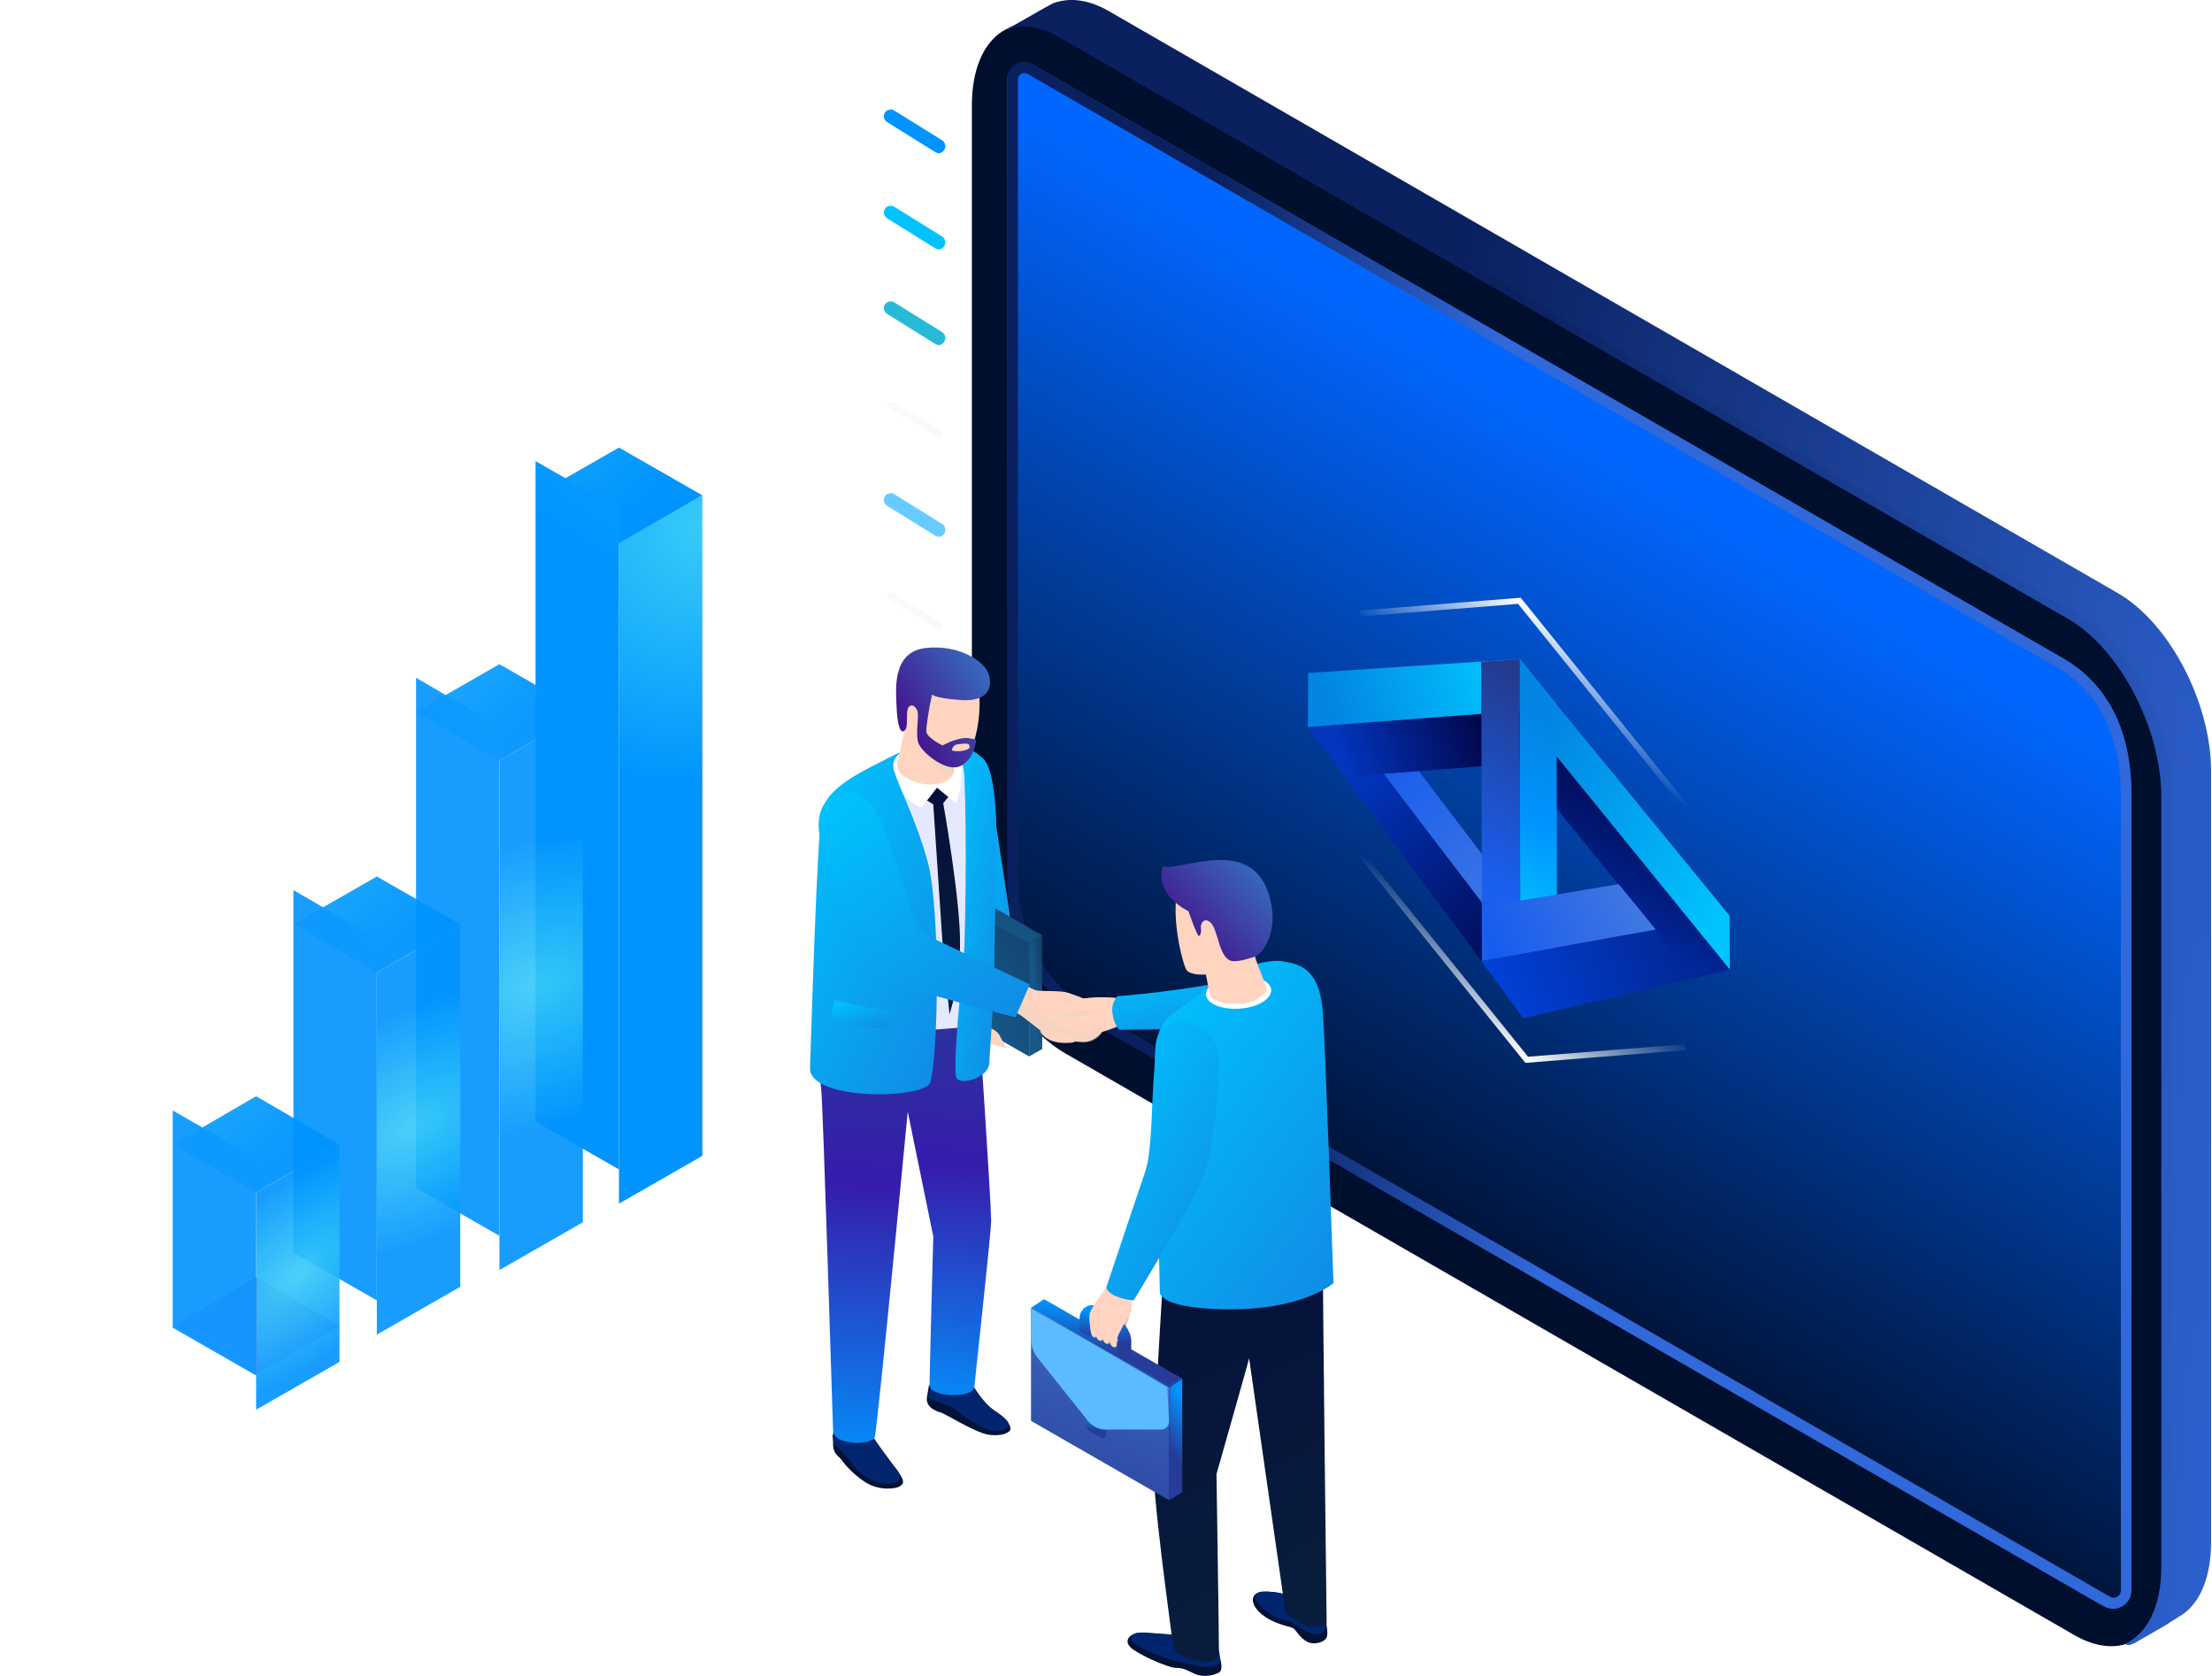 <svg width="388" height="294" viewBox="0 0 388 294" fill="none" xmlns="http://www.w3.org/2000/svg">
<path d="M363.824 286.757L186.849 184.743C177.787 179.517 170.472 165.581 170.472 153.497V18.494C170.472 6.518 177.787 0.966 186.849 6.192L363.824 108.205C372.886 113.431 380.201 127.367 380.201 139.452V274.454C380.201 286.43 372.886 291.983 363.824 286.757Z" fill="#000F2D"/>
<path d="M368.628 281.531L188.814 177.884C181.281 173.094 176.696 163.622 176.696 153.932V13.921C176.696 11.635 179.207 10.22 181.172 11.309C181.39 11.417 181.609 11.526 181.718 11.635L361.75 115.391C370.703 120.508 373.869 129.653 373.869 139.343V278.918C373.869 281.422 371.139 282.946 369.065 281.749C368.847 281.64 368.737 281.531 368.628 281.531Z" fill="url(#paint0_linear_729_1218)"/>
<path fill-rule="evenodd" clip-rule="evenodd" d="M229.368 127.475L265.969 176.803L271.769 176.285L273.103 175.556L236.151 126.869L229.368 127.475Z" fill="url(#paint1_linear_729_1218)"/>
<path fill-rule="evenodd" clip-rule="evenodd" d="M246.348 116.908L229.471 118.038L229.416 127.67L273.427 124.623L273.426 124.221L266.593 115.597L246.348 116.908Z" fill="url(#paint2_linear_729_1218)"/>
<path fill-rule="evenodd" clip-rule="evenodd" d="M273.102 175.554L276.287 171.295L242.252 126.534L236.14 127.1L273.102 175.554Z" fill="url(#paint3_linear_729_1218)"/>
<path fill-rule="evenodd" clip-rule="evenodd" d="M273.419 124.175L229.368 127.498L236.003 136.239L273.419 133.346L273.419 124.175Z" fill="url(#paint4_linear_729_1218)"/>
<path fill-rule="evenodd" clip-rule="evenodd" d="M259.809 168.551L267.197 178.591L303.485 170.096L296.786 161.762L259.809 168.551Z" fill="url(#paint5_linear_729_1218)"/>
<path fill-rule="evenodd" clip-rule="evenodd" d="M286.609 140.117L303.366 160.588L303.42 170.214L259.724 116.733L259.725 116.334L266.509 115.606L286.609 140.117Z" fill="url(#paint6_linear_729_1218)"/>
<path fill-rule="evenodd" clip-rule="evenodd" d="M259.881 116.479L303.469 170.098L296.882 171.17L259.881 125.585L259.881 116.479Z" fill="url(#paint7_linear_729_1218)"/>
<path fill-rule="evenodd" clip-rule="evenodd" d="M273.047 123.54L273.132 165.962L266.666 167.095L266.562 115.477L266.563 115.477L273.047 123.54Z" fill="url(#paint8_linear_729_1218)"/>
<path fill-rule="evenodd" clip-rule="evenodd" d="M259.944 168.518L266.684 167.337L266.58 115.592L259.838 116.081L259.944 168.518Z" fill="url(#paint9_linear_729_1218)"/>
<path d="M261.046 168.313L259.992 159.11L283.919 155.053L290.434 163.024L261.046 168.313Z" fill="url(#paint10_linear_729_1218)"/>
<path d="M238.624 107.6L266.512 105.371L295.686 141.535" stroke="url(#paint11_linear_729_1218)" stroke-width="1.041"/>
<path d="M295.686 183.645L267.798 185.874L238.624 149.709" stroke="url(#paint12_linear_729_1218)" stroke-width="1.041"/>
<path d="M361.75 115.391L181.718 11.635C181.609 11.526 181.39 11.417 181.172 11.308C179.207 10.111 176.696 11.526 176.696 13.921V153.932C176.696 163.621 181.39 173.202 188.814 177.884L368.628 281.531C368.737 281.531 368.847 281.64 369.065 281.749C371.248 282.946 373.869 281.422 373.869 278.918V139.343C373.869 129.653 370.703 120.508 361.75 115.391ZM372.013 278.918C372.013 279.789 371.358 280.224 370.703 280.224C370.484 280.224 370.266 280.115 370.048 280.007L189.797 176.142C183.028 171.896 178.552 163.077 178.552 153.823V13.921C178.552 13.268 179.097 12.832 179.643 12.832C179.862 12.832 179.971 12.832 180.189 12.941L360.767 117.024C370.048 122.359 372.013 132.157 372.013 139.343V278.918Z" fill="url(#paint13_linear_729_1218)"/>
<path d="M371.358 103.959L194.491 1.945C190.888 -0.123 187.613 -0.45 184.884 0.53C184.556 0.639 177.023 4.994 176.805 5.212C179.643 3.905 183.137 4.123 186.958 6.3L363.934 108.314C372.995 113.54 380.31 127.476 380.31 139.561V274.563C380.31 282.075 377.471 287.083 373.104 288.499C373.432 288.499 373.869 288.39 374.524 288.063C374.742 287.954 382.603 283.273 382.821 283.164C385.987 280.987 387.843 276.523 387.843 270.317V135.315C387.843 123.121 380.419 109.076 371.358 103.959Z" fill="url(#paint14_linear_729_1218)"/>
<path d="M371.248 103.959L194.273 2.054C190.67 -0.014 187.395 -0.341 184.665 0.639C184.338 0.748 177.023 4.994 176.696 5.212C179.534 3.905 183.028 4.123 186.849 6.3L363.824 108.314C372.886 113.54 380.201 127.476 380.201 139.561V274.563C380.201 282.075 377.362 287.084 372.995 288.499C373.323 288.499 373.759 288.39 374.415 288.063C374.633 287.955 382.384 283.382 382.494 283.164C385.66 280.987 387.516 276.523 387.516 270.317V135.315C387.625 123.23 380.31 109.185 371.248 103.959Z" fill="url(#paint15_linear_729_1218)"/>
<path d="M371.139 104.068L194.164 2.163C190.561 0.095 187.286 -0.232 184.556 0.748C184.229 0.857 177.023 4.994 176.696 5.212C179.534 3.905 183.028 4.123 186.849 6.3L363.824 108.314C372.886 113.54 380.201 127.476 380.201 139.561V274.563C380.201 282.075 377.362 287.084 372.995 288.499C373.323 288.499 373.759 288.39 374.415 288.063C374.633 287.955 382.166 283.382 382.384 283.273C385.551 281.096 387.407 276.632 387.407 270.426V135.424C387.516 123.23 380.201 109.294 371.139 104.068Z" fill="url(#paint16_linear_729_1218)"/>
<path d="M371.03 104.177L194.055 2.272C190.452 0.203 187.177 -0.123 184.447 0.857C184.12 0.965 177.023 4.994 176.696 5.211C179.534 3.905 183.028 4.123 186.849 6.3L363.824 108.314C372.886 113.54 380.201 127.476 380.201 139.561V274.563C380.201 282.075 377.362 287.083 372.995 288.499C373.323 288.499 373.76 288.39 374.415 288.063C374.633 287.954 382.057 283.49 382.275 283.382C385.441 281.204 387.297 276.74 387.297 270.535V135.532C387.407 123.339 380.092 109.403 371.03 104.177Z" fill="url(#paint17_linear_729_1218)"/>
<path d="M370.812 104.286L193.945 2.272C190.343 0.203 187.067 -0.123 184.338 0.857C184.01 0.965 177.132 4.994 176.805 5.103C179.643 3.796 183.137 4.014 186.958 6.191L363.934 108.205C372.995 113.431 380.31 127.367 380.31 139.452V274.454C380.31 281.966 377.471 286.974 373.104 288.39C373.432 288.39 373.869 288.281 374.524 287.954C374.742 287.845 382.057 283.49 382.275 283.382C385.441 281.204 387.297 276.74 387.297 270.535V135.532C387.188 123.447 379.873 109.512 370.812 104.286Z" fill="url(#paint18_linear_729_1218)"/>
<path d="M370.703 104.395L193.727 2.381C190.124 0.312 186.849 -0.014 184.12 0.966C183.792 1.075 177.023 4.994 176.696 5.103C179.534 3.796 183.028 4.014 186.849 6.192L363.824 108.205C372.886 113.431 380.201 127.367 380.201 139.452V274.454C380.201 281.967 377.362 286.975 372.995 288.39C373.323 288.39 373.76 288.281 374.415 287.955C374.633 287.846 381.839 283.6 381.948 283.491C385.114 281.313 386.97 276.85 386.97 270.644V135.641C387.079 123.557 379.764 109.621 370.703 104.395Z" fill="url(#paint19_linear_729_1218)"/>
<path d="M370.593 104.504L193.618 2.49C190.015 0.421 186.74 0.095 184.01 1.075C183.683 1.183 177.023 4.994 176.696 5.212C179.534 3.905 183.028 4.123 186.849 6.3L363.824 108.314C372.886 113.54 380.201 127.476 380.201 139.561V274.563C380.201 282.075 377.362 287.084 372.995 288.499C373.323 288.499 373.76 288.39 374.415 288.063C374.633 287.955 381.62 283.817 381.839 283.709C385.005 281.531 386.861 277.067 386.861 270.862V135.859C386.97 123.665 379.655 109.621 370.593 104.504Z" fill="url(#paint20_linear_729_1218)"/>
<path d="M370.484 104.504L193.509 2.599C189.906 0.53 186.631 0.204 183.901 1.183C183.574 1.292 177.023 4.994 176.696 5.212C179.534 3.905 183.028 4.123 186.849 6.3L363.824 108.314C372.886 113.54 380.201 127.476 380.201 139.561V274.563C380.201 282.075 377.362 287.084 372.995 288.499C373.323 288.499 373.76 288.39 374.415 288.063C374.633 287.955 381.511 283.926 381.729 283.709C384.896 281.531 386.752 277.067 386.752 270.862V135.859C386.861 123.774 379.546 109.73 370.484 104.504Z" fill="url(#paint21_linear_729_1218)"/>
<path d="M370.266 104.612L193.4 2.707C189.797 0.639 186.521 0.312 183.792 1.292C183.464 1.401 177.132 4.994 176.805 5.212C179.643 3.905 183.137 4.123 186.958 6.3L363.934 108.314C372.995 113.54 380.31 127.476 380.31 139.561V274.563C380.31 282.075 377.471 287.083 373.104 288.499C373.432 288.499 373.869 288.39 374.524 288.063C374.742 287.954 381.511 283.926 381.729 283.817C384.895 281.64 386.751 277.176 386.751 270.97V135.968C386.642 123.774 379.327 109.838 370.266 104.612Z" fill="url(#paint22_linear_729_1218)"/>
<path d="M370.157 104.721L193.181 2.816C189.578 0.748 186.303 0.421 183.574 1.401C183.246 1.51 177.023 4.994 176.696 5.212C179.534 3.905 183.028 4.123 186.849 6.3L363.824 108.314C372.886 113.54 380.201 127.476 380.201 139.561V274.563C380.201 282.075 377.362 287.083 372.995 288.499C373.323 288.499 373.759 288.39 374.415 288.063C374.633 287.954 381.184 284.035 381.402 283.926C384.568 281.749 386.424 277.285 386.424 271.079V136.077C386.533 123.883 379.218 109.947 370.157 104.721Z" fill="url(#paint23_linear_729_1218)"/>
<path d="M370.047 104.83L193.072 2.816C189.469 0.748 186.194 0.421 183.465 1.401C183.137 1.51 177.023 4.994 176.696 5.103C179.534 3.796 183.028 4.014 186.849 6.191L363.824 108.205C372.886 113.431 380.201 127.367 380.201 139.452V274.454C380.201 281.966 377.362 286.974 372.995 288.39C373.323 288.39 373.759 288.281 374.415 287.954C374.633 287.845 381.074 284.035 381.293 283.926C384.459 281.749 386.315 277.285 386.315 271.079V136.077C386.424 123.992 379.109 110.056 370.047 104.83Z" fill="url(#paint24_linear_729_1218)"/>
<path d="M369.938 104.939L192.963 2.925C189.36 0.857 186.085 0.53 183.355 1.51C183.028 1.619 177.023 4.994 176.696 5.103C179.534 3.796 183.028 4.014 186.849 6.192L363.824 108.206C372.886 113.431 380.201 127.367 380.201 139.452V274.454C380.201 281.967 377.362 286.975 372.995 288.39C373.323 288.39 373.76 288.281 374.415 287.955C374.633 287.846 380.965 284.144 381.184 284.035C384.35 281.858 386.206 277.394 386.206 271.188V136.077C386.315 124.101 378.891 110.165 369.938 104.939Z" fill="url(#paint25_linear_729_1218)"/>
<path d="M369.72 105.048L192.745 3.034C189.142 0.966 185.866 0.639 183.137 1.619C182.809 1.728 177.023 4.994 176.696 5.212C179.534 3.905 183.028 4.123 186.849 6.301L363.824 108.314C372.886 113.54 380.201 127.476 380.201 139.561V274.563C380.201 282.075 377.362 287.084 372.995 288.499C373.323 288.499 373.76 288.39 374.415 288.063C374.633 287.955 380.856 284.362 380.965 284.253C384.131 282.075 385.987 277.612 385.987 271.406V136.404C386.096 124.21 378.782 110.165 369.72 105.048Z" fill="url(#paint26_linear_729_1218)"/>
<path d="M369.611 105.048L192.635 3.143C189.033 1.074 185.757 0.639 183.028 1.728C182.7 1.836 177.023 4.994 176.696 5.211C179.534 3.905 183.028 4.123 186.849 6.3L363.824 108.314C372.886 113.54 380.201 127.476 380.201 139.561V274.563C380.201 282.075 377.362 287.083 372.995 288.499C373.323 288.499 373.759 288.39 374.415 288.063C374.633 287.954 380.638 284.47 380.856 284.253C384.022 282.075 385.878 277.611 385.878 271.406V136.403C385.987 124.318 378.672 110.274 369.611 105.048Z" fill="url(#paint27_linear_729_1218)"/>
<path d="M369.502 105.157L192.526 3.252C188.923 1.183 185.648 0.857 182.919 1.837C182.591 1.945 177.023 4.994 176.696 5.212C179.534 3.905 183.028 4.123 186.849 6.3L363.824 108.314C372.886 113.54 380.201 127.476 380.201 139.561V274.563C380.201 282.075 377.362 287.083 372.995 288.499C373.323 288.499 373.759 288.39 374.415 288.063C374.633 287.954 380.528 284.471 380.747 284.362C383.913 282.184 385.769 277.72 385.769 271.515V136.512C385.878 124.319 378.563 110.383 369.502 105.157Z" fill="url(#paint28_linear_729_1218)"/>
<path d="M369.392 105.266L192.417 3.361C188.814 1.292 185.539 0.966 182.809 1.945C182.482 2.054 177.023 4.994 176.696 5.212C179.534 3.905 183.028 4.123 186.849 6.3L363.824 108.314C372.886 113.54 380.201 127.476 380.201 139.561V274.563C380.201 282.075 377.362 287.083 372.995 288.499C373.323 288.499 373.759 288.39 374.415 288.063C374.633 287.954 380.419 284.579 380.638 284.47C383.804 282.293 385.66 277.829 385.66 271.623V136.621C385.769 124.427 378.345 110.492 369.392 105.266Z" fill="url(#paint29_linear_729_1218)"/>
<path d="M369.174 105.375L192.199 3.361C188.596 1.292 185.321 0.966 182.591 1.945C182.264 2.054 177.023 4.994 176.696 5.103C179.534 3.796 183.028 4.014 186.849 6.191L363.824 108.205C372.886 113.431 380.201 127.367 380.201 139.452V274.454C380.201 281.966 377.362 286.975 372.995 288.39C373.323 288.39 373.76 288.281 374.415 287.954C374.633 287.846 380.31 284.579 380.419 284.47C383.585 282.293 385.441 277.829 385.441 271.623V136.621C385.551 124.536 378.236 110.601 369.174 105.375Z" fill="url(#paint30_linear_729_1218)"/>
<path d="M369.065 105.484L192.089 3.47C188.487 1.401 185.211 1.075 182.482 2.055C182.154 2.163 177.023 4.994 176.696 5.103C179.534 3.796 183.028 4.014 186.849 6.192L363.824 108.206C372.886 113.431 380.201 127.367 380.201 139.452V274.454C380.201 281.967 377.362 286.975 372.995 288.39C373.323 288.39 373.759 288.281 374.415 287.955C374.633 287.846 380.092 284.688 380.31 284.58C383.476 282.402 385.332 277.938 385.332 271.733V136.73C385.441 124.645 378.127 110.71 369.065 105.484Z" fill="url(#paint31_linear_729_1218)"/>
<path d="M368.956 105.592L191.98 3.579C188.377 1.51 185.102 1.183 182.373 2.163C182.045 2.272 177.023 4.994 176.696 5.212C179.534 3.905 183.028 4.123 186.849 6.3L363.824 108.314C372.886 113.54 380.201 127.476 380.201 139.561V274.563C380.201 282.075 377.362 287.083 372.995 288.499C373.323 288.499 373.76 288.39 374.415 288.063C374.633 287.954 379.983 284.906 380.201 284.797C383.367 282.62 385.223 278.156 385.223 271.95V136.948C385.332 124.754 378.017 110.709 368.956 105.592Z" fill="url(#paint32_linear_729_1218)"/>
<path d="M368.737 105.592L191.871 3.687C188.268 1.619 184.993 1.292 182.264 2.272C181.936 2.381 177.023 4.994 176.805 5.212C179.643 3.905 183.137 4.123 186.958 6.3L363.934 108.314C372.995 113.54 380.31 127.476 380.31 139.561V274.563C380.31 282.075 377.471 287.084 373.104 288.499C373.432 288.499 373.869 288.39 374.524 288.063C374.742 287.955 379.983 285.015 380.201 284.797C383.367 282.62 385.223 278.156 385.223 271.95V136.948C385.223 124.863 377.799 110.818 368.737 105.592Z" fill="url(#paint33_linear_729_1218)"/>
<path d="M368.628 105.701L191.653 3.796C188.05 1.728 184.775 1.401 182.045 2.381C181.718 2.49 177.023 4.994 176.696 5.212C179.534 3.905 183.028 4.123 186.849 6.3L363.824 108.314C372.886 113.54 380.201 127.476 380.201 139.561V274.563C380.201 282.075 377.362 287.084 372.995 288.499C373.323 288.499 373.76 288.39 374.415 288.063C374.633 287.955 379.764 285.015 379.873 284.906C383.04 282.729 384.896 278.265 384.896 272.059V137.057C385.005 124.863 377.69 110.927 368.628 105.701Z" fill="url(#paint34_linear_729_1218)"/>
<path d="M368.519 105.81L191.544 3.905C187.941 1.837 184.665 1.51 181.936 2.49C181.609 2.599 177.023 4.994 176.696 5.212C179.534 3.905 183.028 4.123 186.849 6.3L363.824 108.314C372.886 113.54 380.201 127.476 380.201 139.561V274.563C380.201 282.075 377.362 287.084 372.995 288.499C373.323 288.499 373.759 288.39 374.415 288.063C374.633 287.955 379.546 285.124 379.764 285.015C382.93 282.837 384.786 278.374 384.786 272.168V137.166C384.896 124.972 377.581 111.036 368.519 105.81Z" fill="url(#paint35_linear_729_1218)"/>
<path d="M364.698 107.879L187.722 5.974C184.01 3.796 180.626 3.578 177.896 4.667C180.189 4.341 182.919 4.885 185.757 6.518L362.733 108.532C371.794 113.758 379.109 127.693 379.109 139.778V274.781C379.109 281.857 376.598 286.648 372.559 288.39C377.581 287.628 381.074 282.402 381.074 274.236V139.234C381.074 127.04 373.65 113.105 364.698 107.879Z" fill="url(#paint36_linear_729_1218)"/>
<path d="M164.686 26.877C164.468 26.877 164.25 26.768 164.031 26.659L155.625 21.433C155.079 21.107 154.86 20.345 155.188 19.8C155.515 19.256 156.28 19.038 156.825 19.365L165.232 24.591C165.778 24.917 165.996 25.68 165.669 26.224C165.45 26.659 165.014 26.877 164.686 26.877Z" fill="#0194FE"/>
<path d="M164.686 43.753C164.468 43.753 164.25 43.644 164.031 43.535L155.625 38.309C155.079 37.982 154.86 37.22 155.188 36.676C155.515 36.132 156.28 35.914 156.825 36.24L165.232 41.466C165.778 41.793 165.996 42.555 165.669 43.099C165.45 43.535 165.014 43.753 164.686 43.753Z" fill="#00C3FD"/>
<path d="M164.686 60.519C164.468 60.519 164.25 60.41 164.031 60.301L155.625 55.075C155.079 54.749 154.86 53.987 155.188 53.442C155.515 52.898 156.28 52.68 156.825 53.007L165.232 58.233C165.778 58.559 165.996 59.321 165.669 59.866C165.45 60.301 165.014 60.519 164.686 60.519Z" fill="#26BAD8"/>
<path d="M164.686 76.741C164.577 76.741 164.468 76.741 164.359 76.632L155.952 71.406C155.625 71.189 155.625 70.862 155.734 70.535C155.952 70.209 156.28 70.209 156.607 70.318L165.014 75.543C165.341 75.761 165.341 76.088 165.232 76.414C165.014 76.632 164.795 76.741 164.686 76.741Z" fill="#FAFAFA"/>
<path d="M164.686 94.161C164.468 94.161 164.25 94.052 164.031 93.943L155.625 88.717C155.079 88.39 154.86 87.628 155.188 87.084C155.515 86.54 156.28 86.322 156.825 86.648L165.232 91.874C165.778 92.201 165.996 92.963 165.669 93.507C165.45 93.943 165.014 94.161 164.686 94.161Z" fill="#66CCFF"/>
<path d="M164.686 110.383C164.577 110.383 164.468 110.383 164.359 110.274L155.952 105.048C155.625 104.83 155.625 104.504 155.734 104.177C155.952 103.851 156.28 103.851 156.607 103.959L165.014 109.185C165.341 109.403 165.341 109.73 165.232 110.056C165.014 110.274 164.795 110.383 164.686 110.383Z" fill="#FAFAFA"/>
<g filter="url(#filter0_d_729_1218)">
<path d="M108.569 72.495L123.199 80.878L108.569 89.37L93.939 80.878L108.569 72.495Z" fill="url(#paint37_radial_729_1218)"/>
</g>
<g filter="url(#filter1_d_729_1218)">
<path d="M123.199 196.719L108.569 205.102V89.262L123.199 80.878V196.719Z" fill="url(#paint38_radial_729_1218)"/>
</g>
<path d="M108.569 205.102L93.939 196.719V80.878L108.569 89.262V205.102Z" fill="url(#paint39_radial_729_1218)"/>
<g opacity="0.95">
<g filter="url(#filter2_d_729_1218)">
<path d="M87.607 110.492L102.237 118.875L87.607 127.367L72.978 118.875L87.607 110.492Z" fill="url(#paint40_radial_729_1218)"/>
</g>
<g opacity="0.95">
<g filter="url(#filter3_d_729_1218)">
<path d="M102.237 208.368L87.607 216.752V127.367L102.237 118.875V208.368Z" fill="url(#paint41_radial_729_1218)"/>
</g>
<path d="M87.607 216.752L72.978 208.368V118.875L87.607 127.367V216.752Z" fill="url(#paint42_radial_729_1218)"/>
</g>
</g>
<g opacity="0.95">
<g filter="url(#filter4_d_729_1218)">
<path d="M66.099 147.726L80.729 156.11L66.099 164.602L51.47 156.11L66.099 147.726Z" fill="url(#paint43_radial_729_1218)"/>
</g>
<g opacity="0.95">
<g filter="url(#filter5_d_729_1218)">
<path d="M80.729 219.691L66.1 228.075V164.602L80.729 156.11V219.691Z" fill="url(#paint44_radial_729_1218)"/>
</g>
<path d="M66.099 228.075L51.47 219.691V156.11L66.099 164.602V228.075Z" fill="url(#paint45_radial_729_1218)"/>
</g>
</g>
<g opacity="0.95">
<g filter="url(#filter6_d_729_1218)">
<path d="M44.919 186.267L59.549 194.759L44.919 203.142L30.29 194.759L44.919 186.267Z" fill="url(#paint46_radial_729_1218)"/>
</g>
<path opacity="0.95" d="M44.919 224.046L59.549 232.538L44.919 241.03L30.29 232.538L44.919 224.046Z" fill="url(#paint47_linear_729_1218)"/>
<g opacity="0.95">
<g filter="url(#filter7_d_729_1218)">
<path d="M59.549 232.865L44.919 241.248V203.142L59.549 194.759V232.865Z" fill="url(#paint48_radial_729_1218)"/>
</g>
<path d="M44.919 241.248L30.29 232.865V194.759L44.919 203.142V241.248Z" fill="url(#paint49_radial_729_1218)"/>
</g>
</g>
<path d="M173.639 137.71L177.241 161.118L175.822 182.021L169.708 169.61L173.639 137.71Z" fill="url(#paint50_linear_729_1218)"/>
<path d="M180.517 165.473V185.288L182.81 183.981V164.057L180.517 165.473Z" fill="url(#paint51_linear_729_1218)"/>
<path d="M180.517 165.473V185.287L156.28 171.461V151.537L180.517 165.473Z" fill="url(#paint52_linear_729_1218)"/>
<path d="M156.28 151.537L180.517 165.473L182.81 164.057L158.682 150.122L156.28 151.537Z" fill="url(#paint53_linear_729_1218)"/>
<path opacity="0.5" d="M180.517 172.223L180.735 165.581L182.81 164.057L180.408 165.146L163.813 155.892L180.19 165.472L180.517 172.223Z" fill="url(#paint54_linear_729_1218)"/>
<path d="M198.313 229.381C198.204 231.014 197.548 232.539 197.112 233.41C196.566 234.389 196.457 235.587 195.911 235.369C195.365 235.152 196.02 230.47 196.02 230.47L198.313 229.381Z" fill="#F2BBA2"/>
<path d="M173.639 180.28C174.949 180.824 175.276 181.369 175.604 182.131C176.041 182.893 176.586 183.764 176.586 183.764C176.586 183.764 175.822 183.655 174.949 183.437C174.075 183.219 171.237 181.913 171.237 181.913L173.639 180.28Z" fill="#FFD4C0"/>
<path d="M160.974 131.287C158.136 131.94 154.751 131.395 157.262 138.799C159.337 144.678 157.371 173.747 159.009 184.743C159.446 187.465 165.778 188.227 165.778 188.227C165.778 188.227 173.53 162.533 173.42 154.803C173.311 147.073 169.49 133.682 169.49 133.682L160.974 131.287Z" fill="#E5E9FF"/>
<path d="M165.45 140.868L166.433 139.67L164.468 137.928H164.031L162.503 140.323L163.704 141.085L165.341 165.691L166.542 177.884C166.542 177.884 168.398 172.55 168.398 165.582C168.507 158.069 165.45 140.868 165.45 140.868Z" fill="url(#paint55_linear_729_1218)"/>
<path d="M162.939 242.99L162.612 244.95C162.394 245.93 162.939 246.801 163.813 247.236C164.25 247.454 164.577 247.672 164.905 247.672C165.669 247.889 170.909 251.156 173.202 251.591C175.604 252.027 177.242 251.265 177.242 250.611C177.242 249.958 176.696 248.869 174.512 247.454C172.329 246.039 170.473 242.664 170.473 242.664L162.939 242.99Z" fill="#021235"/>
<path d="M162.83 245.168C163.158 245.603 166.215 246.148 167.743 247.345C169.381 248.652 172.22 250.611 174.076 250.938C175.822 251.265 177.132 250.394 176.914 249.74C176.696 248.76 175.167 247.998 173.748 246.91C172.329 245.821 170.909 243.426 170.909 243.426L163.158 242.881L162.83 245.168Z" fill="#022570"/>
<path d="M171.783 179.953C171.783 179.953 173.857 211.199 173.857 214.139C173.857 215.99 171.128 241.031 170.909 243.208C170.691 245.385 162.939 245.059 163.048 242.881C163.048 241.248 163.703 216.861 163.703 216.861L157.044 184.308L158.245 181.042L171.783 179.953Z" fill="url(#paint56_linear_729_1218)"/>
<path d="M146.126 251.265V253.333C146.126 254.095 146.345 254.749 146.89 255.293L147.546 255.946C147.546 255.946 148.965 258.124 151.803 259.974C154.205 261.499 157.153 261.172 157.917 260.628C158.682 260.083 158.682 259.539 156.826 257.144C155.079 254.749 152.458 251.265 152.458 251.265H146.126Z" fill="#021235"/>
<path d="M146.235 253.224C146.235 253.224 148.856 255.62 149.729 257.035C151.148 259.212 154.751 260.846 157.044 259.975C159.446 259.212 156.171 256.708 155.515 255.62C154.86 254.531 153.004 251.809 153.004 251.809L146.017 251.7L146.235 253.224Z" fill="#022570"/>
<path d="M160.538 181.259C160.538 181.259 153.987 250.285 153.441 252.027C153.004 253.551 146.235 253.551 146.126 250.938C146.017 248.216 144.379 193.889 144.052 191.167C143.288 184.526 143.943 180.171 143.943 180.171L160.538 181.259Z" fill="url(#paint57_linear_729_1218)"/>
<path d="M155.952 134.444C155.843 136.622 158.791 140.323 161.52 141.63C161.629 141.739 164.359 138.146 164.359 138.146C164.359 138.146 167.743 140.977 167.743 140.868C168.726 137.819 168.617 137.057 168.726 135.206C168.835 133.138 166.106 131.396 162.612 131.178C159.009 130.96 156.061 132.376 155.952 134.444Z" fill="white"/>
<path d="M196.347 175.054C196.347 175.054 190.998 174.509 188.923 175.489C186.849 176.469 183.355 179.844 183.355 180.933C183.355 181.913 186.194 183.11 187.941 182.675C189.688 182.239 189.906 181.913 191.216 181.586C192.635 181.259 195.365 180.388 196.457 179.844C197.439 179.409 196.347 175.054 196.347 175.054Z" fill="#FFD4C0"/>
<path d="M166.651 130.525C166.651 130.525 170.036 130.634 172.547 133.138C174.294 134.988 174.621 141.412 174.73 143.589C174.73 145.767 174.512 170.481 174.185 175.816C173.966 180.062 173.639 184.199 173.529 186.485C173.311 189.207 168.289 190.405 167.743 188.989C167.197 187.574 168.18 175.707 168.835 171.134C169.381 167.324 169.599 145.985 169.162 136.295C168.944 131.94 166.651 130.525 166.651 130.525Z" fill="url(#paint58_linear_729_1218)"/>
<path d="M159.992 131.178C159.992 131.178 155.843 132.049 156.826 135.206C157.808 138.364 160.647 143.698 162.721 151.102C165.014 159.703 164.577 185.506 163.158 189.86C162.175 192.8 141.759 193.127 142.087 187.248C142.196 185.397 143.288 144.896 144.27 141.848C145.58 137.71 151.913 134.989 156.061 132.811C157.371 132.158 158.572 131.613 159.992 131.178Z" fill="url(#paint59_linear_729_1218)"/>
<path d="M146.454 175.38C146.454 175.38 148.747 176.033 151.039 176.469C153.332 176.904 156.171 177.34 156.171 177.34C156.171 177.34 156.28 180.062 154.97 180.279C153.659 180.497 146.672 179.408 146.126 178.646C145.58 177.775 146.454 175.38 146.454 175.38Z" fill="url(#paint60_linear_729_1218)"/>
<path d="M179.862 172.658C179.862 172.658 181.063 173.638 182.045 173.747C183.028 173.856 186.194 173.747 187.177 174.074C188.159 174.4 191.325 175.38 191.325 176.142C191.435 177.013 190.234 176.469 189.36 176.251C188.487 176.142 186.958 176.033 186.958 176.033C186.958 176.033 188.814 177.884 189.906 178.538C190.998 179.191 192.854 179.517 193.181 180.171C193.509 180.824 193.072 181.368 192.199 182.022C190.779 183.001 189.688 182.675 188.487 182.675C186.412 182.784 184.01 181.913 183.028 181.151C182.045 180.388 179.316 178.211 178.77 177.884C178.115 177.558 175.931 176.687 175.931 176.687L179.643 172.55L179.862 172.658Z" fill="#FFD4C0"/>
<path opacity="0.5" d="M192.308 182.13C193.181 181.477 193.618 180.933 193.29 180.28C193.29 180.171 193.181 180.062 192.963 179.953C192.199 180.933 189.797 181.368 188.268 181.042C186.631 180.715 182.482 177.884 181.281 176.687C180.626 176.142 178.661 175.38 176.805 174.727L176.041 176.687C176.041 176.687 178.224 177.558 178.879 177.884C179.534 178.211 182.154 180.388 183.137 181.151C184.12 181.913 186.521 182.784 188.596 182.675C189.797 182.784 190.889 183.11 192.308 182.13Z" fill="#F1D5BE"/>
<path d="M196.02 174.727C196.02 174.727 194.819 175.816 195.146 177.776C195.365 179.735 196.347 180.606 196.347 180.606L216.436 180.389C216.436 180.389 231.502 180.933 230.847 174.836C230.192 168.957 226.153 169.284 217.528 171.57C208.794 173.747 196.02 174.727 196.02 174.727Z" fill="url(#paint61_linear_729_1218)"/>
<path d="M184.229 177.013C183.901 177.34 184.12 178.211 185.102 178.32C186.085 178.429 188.378 178.211 189.251 178.211C190.124 178.211 194.273 176.578 194.273 176.578L184.229 177.013Z" fill="#F1D5BE"/>
<path d="M189.36 175.163C188.378 175.707 186.849 176.034 185.976 176.469C185.211 176.905 184.447 176.687 184.229 177.013C184.01 177.34 184.12 178.429 186.194 177.993C188.268 177.558 189.36 177.231 190.561 177.34C191.762 177.449 194.164 177.34 194.601 176.687C195.037 176.034 194.164 175.163 194.164 175.163H189.36Z" fill="#FFD4C0"/>
<path d="M182.482 180.933C182.264 180.497 184.338 180.606 184.884 180.824C185.539 181.042 187.613 181.913 188.159 182.239C188.487 182.457 189.033 182.784 187.723 182.893C185.212 183.11 183.246 182.348 182.482 180.933Z" fill="#FFD4C0"/>
<path d="M167.852 125.517C168.071 124.21 166.324 122.904 164.031 122.577C161.738 122.251 159.773 123.013 159.555 124.319L157.371 133.9C157.153 135.533 159.227 137.057 161.957 137.493C164.686 137.928 167.088 136.948 167.306 135.315C167.306 135.315 167.852 125.517 167.852 125.517Z" fill="#FFD4C0"/>
<path d="M160.537 129.109C160.101 127.694 159.882 125.517 160.101 123.448C160.865 122.686 162.394 122.359 164.031 122.577C166.324 122.904 167.962 124.21 167.852 125.517C167.852 125.517 167.416 135.315 167.306 135.315C167.306 135.642 167.088 135.968 166.87 136.295C163.922 135.097 161.411 131.613 160.537 129.109Z" fill="#F1D5BE"/>
<path d="M171.019 118.766C172.984 122.359 171.237 134.226 167.525 134.226C163.813 134.226 160.21 129.654 159.227 126.714C158.245 123.666 158.245 117.351 161.52 115.718C164.795 114.194 169.053 115.065 171.019 118.766Z" fill="#FFD4C0"/>
<path d="M232.594 284.58C232.594 284.58 233.031 286.43 232.703 287.193C232.376 287.955 230.629 288.608 229.319 287.955C228.009 287.301 227.354 285.886 226.808 285.559C226.262 285.233 223.423 284.906 221.24 283.055C219.056 281.205 219.384 279.245 221.567 279.136C223.751 279.027 227.681 280.116 229.1 280.987C230.41 281.858 232.594 284.58 232.594 284.58Z" fill="#021235"/>
<path d="M231.502 286.54C229.974 286.866 228.009 285.56 227.026 284.798C226.153 284.036 224.515 284.471 222.441 282.838C220.366 281.205 219.602 280.007 220.585 279.463C221.567 278.919 225.061 279.027 227.681 280.552C230.411 281.967 232.157 283.056 232.157 283.056C232.157 283.056 232.812 285.015 232.485 285.56C232.267 285.886 232.376 286.322 231.502 286.54Z" fill="#022570"/>
<path d="M229.974 212.506C229.974 212.506 232.485 214.03 232.048 219.909C231.939 221.542 232.703 284.797 232.703 284.797C232.703 284.797 230.411 285.668 229.319 285.233C227.79 284.689 225.498 282.838 225.498 282.838L216.108 217.296L229.974 212.506Z" fill="url(#paint62_linear_729_1218)"/>
<path d="M213.925 290.568C213.925 290.568 214.798 292.963 213.707 293.399C212.615 293.943 210.977 294.161 209.667 293.616C208.357 293.072 207.811 292.528 206.283 292.528C204.863 292.528 199.295 290.023 198.203 288.826C197.112 287.628 198.203 286.213 200.824 286.322C203.444 286.54 207.265 286.757 207.92 286.975C208.684 287.302 213.925 290.568 213.925 290.568Z" fill="#021235"/>
<path d="M212.724 292.309C210.213 292.527 209.449 291.983 207.156 291.547C204.863 291.112 198.313 288.717 198.422 287.41C198.531 286.104 200.059 286.322 201.26 286.43C202.57 286.539 206.61 286.757 206.938 286.757C207.265 286.757 213.816 289.479 213.816 289.479C213.816 289.479 214.252 291.439 213.816 291.765C213.379 291.983 213.379 292.201 212.724 292.309Z" fill="#022570"/>
<path d="M222.55 208.369C222.55 208.369 225.716 213.703 223.751 221.325C221.786 229.055 213.379 258.559 213.379 258.559C213.379 258.559 213.816 286.539 213.816 290.241C213.816 291.33 211.414 291.874 208.903 291.003C205.737 290.023 205.846 289.152 205.627 287.628C205.518 286.322 202.025 262.043 202.243 254.966C202.68 245.603 204.427 217.187 204.427 217.187L222.55 208.369Z" fill="url(#paint63_linear_729_1218)"/>
<path d="M225.17 168.63C228.336 169.174 231.502 170.154 232.048 177.666C232.485 183.872 233.904 225.026 233.904 225.026C233.904 225.026 228.336 230.143 213.597 229.599C203.553 229.272 203.444 226.768 203.444 226.768C203.444 226.768 202.898 201.292 202.68 187.683C202.571 181.368 203.444 179.735 205.518 177.993C207.156 176.687 211.851 173.312 215.126 171.352C217.746 169.719 222.441 168.086 225.17 168.63Z" fill="url(#paint64_linear_729_1218)"/>
<path d="M211.523 174.4C211.632 176.033 214.252 177.122 217.418 176.904C220.585 176.687 222.987 175.271 222.987 173.638C222.877 172.005 220.257 170.916 217.091 171.134C213.925 171.352 211.523 172.767 211.523 174.4Z" fill="white"/>
<path d="M222.113 172.985C222.222 173.312 222.113 173.747 221.895 174.074C221.458 174.727 219.711 176.034 217.2 176.034C214.689 176.143 213.488 175.489 212.833 175.163C212.506 174.945 212.287 174.618 212.178 174.292L211.523 170.917C211.523 170.917 208.903 171.134 208.138 170.155C207.374 169.175 204.317 156.872 207.92 153.715C211.523 150.557 219.711 151.102 221.13 156.654C222.659 162.207 220.148 165.364 219.93 166.671C219.93 167.868 221.567 171.57 222.113 172.985Z" fill="#FFD4C0"/>
<path d="M220.148 167.759C220.148 167.759 217.2 168.848 215.999 168.521C213.707 167.977 213.707 162.751 212.178 161.662C211.305 161.009 210.541 161.771 210.65 162.751C210.759 163.513 210.541 164.058 210.322 164.166C209.995 164.275 208.466 159.812 208.466 159.812C208.466 159.812 202.352 156.981 203.99 151.864C205.955 153.17 218.401 146.747 222.113 155.674C224.952 162.642 221.567 167.324 220.148 167.759Z" fill="url(#paint65_linear_729_1218)"/>
<path d="M205.082 243.317V263.132L207.374 261.717V241.793L205.082 243.317Z" fill="url(#paint66_linear_729_1218)"/>
<path d="M205.082 243.317V263.132L180.844 249.196V229.381L205.082 243.317Z" fill="url(#paint67_linear_729_1218)"/>
<path d="M194.055 250.285V251.591C194.055 252.136 193.509 252.353 193.072 252.136L191.216 251.047C190.78 250.829 190.561 250.394 190.561 249.958V248.978C190.561 248.434 191.107 248.107 191.544 248.434L193.727 249.632C193.946 249.849 194.055 250.067 194.055 250.285Z" fill="url(#paint68_linear_729_1218)"/>
<path d="M205.082 243.317V249.305C205.082 250.067 204.427 250.72 203.662 250.72H193.836C192.745 250.72 191.762 250.176 190.998 249.414L182.045 238.2C181.281 237.22 180.844 236.022 180.844 234.825V229.49L205.082 243.317Z" fill="url(#paint69_linear_729_1218)"/>
<path d="M180.844 229.381L205.082 243.317L207.374 241.793L183.137 227.857L180.844 229.381Z" fill="url(#paint70_linear_729_1218)"/>
<path d="M195.911 231.123L192.745 229.272C191.981 228.837 191.326 228.837 190.78 229.055L190.015 229.49L190.125 230.035C190.015 230.252 190.015 230.47 190.015 230.797V232.865L190.67 233.301L190.889 234.281L191.653 233.845V231.994C191.653 231.123 192.308 230.797 192.963 231.232L195.474 232.647C196.238 233.083 196.784 234.172 196.784 234.934V236.785L197.549 237.22L197.658 238.2L198.422 237.764V235.696C198.64 234.063 197.439 231.994 195.911 231.123Z" fill="url(#paint71_linear_729_1218)"/>
<path d="M189.36 231.341V233.41L190.998 234.39V232.539C190.998 231.668 191.653 231.341 192.308 231.777L194.819 233.192C195.583 233.627 196.129 234.716 196.129 235.478V237.329L197.767 238.309V236.24C197.767 234.498 196.566 232.43 195.038 231.559L191.871 229.708C190.561 228.946 189.36 229.599 189.36 231.341Z" fill="url(#paint72_linear_729_1218)"/>
<path opacity="0.5" d="M205.082 249.958L205.3 243.426L207.374 241.792L204.973 242.881L188.378 233.736L204.754 243.317L205.082 249.958Z" fill="url(#paint73_linear_729_1218)"/>
<path d="M194.928 224.7C194.928 224.7 192.635 227.53 191.544 229.49C190.998 230.47 190.998 230.688 191.216 232.865C191.325 233.845 191.544 234.607 192.089 234.607C192.308 234.607 192.199 234.063 192.199 234.063C192.199 234.063 192.308 235.043 192.963 235.152C193.618 235.26 193.29 234.498 193.29 234.498C193.29 234.498 193.509 235.587 194.164 235.696C194.819 235.805 194.491 234.934 194.491 234.934C194.491 234.934 194.71 236.022 195.256 236.24C195.801 236.458 195.911 236.131 195.911 235.369C195.911 234.498 196.347 233.736 197.112 232.321C197.985 230.797 198.64 230.143 198.531 228.728C198.422 227.313 199.623 226.115 199.623 226.115L194.928 224.7Z" fill="#FFD4C0"/>
<path d="M205.627 179.627C209.23 178.429 212.724 180.606 213.597 184.308C214.471 188.01 212.615 202.272 211.195 206.191C209.776 210.111 198.858 228.075 198.858 228.075C198.858 228.075 197.221 227.966 195.692 227.313C194.164 226.66 194.055 225.789 194.055 225.789C194.055 225.789 199.732 208.804 200.933 205.321C202.134 201.728 202.025 191.929 202.461 187.901C202.789 183.11 202.134 180.824 205.627 179.627Z" fill="url(#paint74_linear_729_1218)"/>
<path d="M146.235 139.67C142.196 141.63 143.506 147.835 145.471 151.973C146.672 154.694 148.419 158.94 149.401 161.553C150.384 164.275 152.786 170.372 155.624 171.896C158.463 173.421 178.115 178.429 178.115 178.429L180.626 172.658L160.974 163.295C160.974 163.295 157.699 152.408 156.607 149.577C154.751 144.678 152.786 136.513 146.235 139.67Z" fill="url(#paint75_linear_729_1218)"/>
<path d="M168.726 122.795C173.202 123.012 174.184 120.726 173.42 118.222C172.765 116.153 168.507 112.996 162.393 113.649C156.389 114.303 157.153 121.162 157.262 123.883C157.371 126.605 157.808 128.892 158.681 128.129C159.555 127.367 158.572 124.319 159.664 123.775C160.21 123.557 160.756 124.101 160.974 124.863C161.192 126.061 160.428 129.436 161.302 130.742C162.175 132.267 166.105 135.533 168.507 134.335C171.018 133.029 171.237 129.763 171.237 129.763C171.237 129.763 170.363 129.436 169.271 129.436C167.415 129.545 165.341 130.742 165.341 130.742C165.341 130.742 162.612 129.436 162.503 128.347C162.393 127.694 162.939 124.319 163.485 121.815C164.031 122.25 165.778 122.577 168.726 122.795ZM167.961 130.525C168.071 130.525 169.053 130.416 169.162 130.416C170.363 130.307 170.036 131.178 170.036 131.178C170.036 131.178 169.927 131.505 168.616 131.722C167.415 131.831 166.979 131.613 166.979 131.613C166.979 131.613 166.979 130.742 167.961 130.525Z" fill="url(#paint76_linear_729_1218)"/>
<defs>
<filter id="filter0_d_729_1218" x="63.94" y="48.495" width="89.259" height="76.875" filterUnits="userSpaceOnUse" color-interpolation-filters="sRGB">
<feFlood flood-opacity="0" result="BackgroundImageFix"/>
<feColorMatrix in="SourceAlpha" type="matrix" values="0 0 0 0 0 0 0 0 0 0 0 0 0 0 0 0 0 0 127 0" result="hardAlpha"/>
<feOffset dy="6"/>
<feGaussianBlur stdDeviation="15"/>
<feComposite in2="hardAlpha" operator="out"/>
<feColorMatrix type="matrix" values="0 0 0 0 0 0 0 0 0 0.22 0 0 0 0 0.379 0 0 0 1 0"/>
<feBlend mode="normal" in2="BackgroundImageFix" result="effect1_dropShadow_729_1218"/>
<feBlend mode="normal" in="SourceGraphic" in2="effect1_dropShadow_729_1218" result="shape"/>
</filter>
<filter id="filter1_d_729_1218" x="78.569" y="56.878" width="74.63" height="184.224" filterUnits="userSpaceOnUse" color-interpolation-filters="sRGB">
<feFlood flood-opacity="0" result="BackgroundImageFix"/>
<feColorMatrix in="SourceAlpha" type="matrix" values="0 0 0 0 0 0 0 0 0 0 0 0 0 0 0 0 0 0 127 0" result="hardAlpha"/>
<feOffset dy="6"/>
<feGaussianBlur stdDeviation="15"/>
<feComposite in2="hardAlpha" operator="out"/>
<feColorMatrix type="matrix" values="0 0 0 0 0 0 0 0 0 0.22 0 0 0 0 0.379 0 0 0 1 0"/>
<feBlend mode="normal" in2="BackgroundImageFix" result="effect1_dropShadow_729_1218"/>
<feBlend mode="normal" in="SourceGraphic" in2="effect1_dropShadow_729_1218" result="shape"/>
</filter>
<filter id="filter2_d_729_1218" x="42.977" y="86.492" width="89.259" height="76.875" filterUnits="userSpaceOnUse" color-interpolation-filters="sRGB">
<feFlood flood-opacity="0" result="BackgroundImageFix"/>
<feColorMatrix in="SourceAlpha" type="matrix" values="0 0 0 0 0 0 0 0 0 0 0 0 0 0 0 0 0 0 127 0" result="hardAlpha"/>
<feOffset dy="6"/>
<feGaussianBlur stdDeviation="15"/>
<feComposite in2="hardAlpha" operator="out"/>
<feColorMatrix type="matrix" values="0 0 0 0 0 0 0 0 0 0.22 0 0 0 0 0.379 0 0 0 1 0"/>
<feBlend mode="normal" in2="BackgroundImageFix" result="effect1_dropShadow_729_1218"/>
<feBlend mode="normal" in="SourceGraphic" in2="effect1_dropShadow_729_1218" result="shape"/>
</filter>
<filter id="filter3_d_729_1218" x="57.607" y="94.875" width="74.63" height="157.877" filterUnits="userSpaceOnUse" color-interpolation-filters="sRGB">
<feFlood flood-opacity="0" result="BackgroundImageFix"/>
<feColorMatrix in="SourceAlpha" type="matrix" values="0 0 0 0 0 0 0 0 0 0 0 0 0 0 0 0 0 0 127 0" result="hardAlpha"/>
<feOffset dy="6"/>
<feGaussianBlur stdDeviation="15"/>
<feComposite in2="hardAlpha" operator="out"/>
<feColorMatrix type="matrix" values="0 0 0 0 0 0 0 0 0 0.22 0 0 0 0 0.379 0 0 0 1 0"/>
<feBlend mode="normal" in2="BackgroundImageFix" result="effect1_dropShadow_729_1218"/>
<feBlend mode="normal" in="SourceGraphic" in2="effect1_dropShadow_729_1218" result="shape"/>
</filter>
<filter id="filter4_d_729_1218" x="21.47" y="123.726" width="89.259" height="76.875" filterUnits="userSpaceOnUse" color-interpolation-filters="sRGB">
<feFlood flood-opacity="0" result="BackgroundImageFix"/>
<feColorMatrix in="SourceAlpha" type="matrix" values="0 0 0 0 0 0 0 0 0 0 0 0 0 0 0 0 0 0 127 0" result="hardAlpha"/>
<feOffset dy="6"/>
<feGaussianBlur stdDeviation="15"/>
<feComposite in2="hardAlpha" operator="out"/>
<feColorMatrix type="matrix" values="0 0 0 0 0 0 0 0 0 0.22 0 0 0 0 0.379 0 0 0 1 0"/>
<feBlend mode="normal" in2="BackgroundImageFix" result="effect1_dropShadow_729_1218"/>
<feBlend mode="normal" in="SourceGraphic" in2="effect1_dropShadow_729_1218" result="shape"/>
</filter>
<filter id="filter5_d_729_1218" x="36.1" y="132.11" width="74.63" height="131.965" filterUnits="userSpaceOnUse" color-interpolation-filters="sRGB">
<feFlood flood-opacity="0" result="BackgroundImageFix"/>
<feColorMatrix in="SourceAlpha" type="matrix" values="0 0 0 0 0 0 0 0 0 0 0 0 0 0 0 0 0 0 127 0" result="hardAlpha"/>
<feOffset dy="6"/>
<feGaussianBlur stdDeviation="15"/>
<feComposite in2="hardAlpha" operator="out"/>
<feColorMatrix type="matrix" values="0 0 0 0 0 0 0 0 0 0.22 0 0 0 0 0.379 0 0 0 1 0"/>
<feBlend mode="normal" in2="BackgroundImageFix" result="effect1_dropShadow_729_1218"/>
<feBlend mode="normal" in="SourceGraphic" in2="effect1_dropShadow_729_1218" result="shape"/>
</filter>
<filter id="filter6_d_729_1218" x="0.29" y="162.267" width="89.259" height="76.875" filterUnits="userSpaceOnUse" color-interpolation-filters="sRGB">
<feFlood flood-opacity="0" result="BackgroundImageFix"/>
<feColorMatrix in="SourceAlpha" type="matrix" values="0 0 0 0 0 0 0 0 0 0 0 0 0 0 0 0 0 0 127 0" result="hardAlpha"/>
<feOffset dy="6"/>
<feGaussianBlur stdDeviation="15"/>
<feComposite in2="hardAlpha" operator="out"/>
<feColorMatrix type="matrix" values="0 0 0 0 0 0 0 0 0 0.22 0 0 0 0 0.379 0 0 0 1 0"/>
<feBlend mode="normal" in2="BackgroundImageFix" result="effect1_dropShadow_729_1218"/>
<feBlend mode="normal" in="SourceGraphic" in2="effect1_dropShadow_729_1218" result="shape"/>
</filter>
<filter id="filter7_d_729_1218" x="14.919" y="170.759" width="74.63" height="106.489" filterUnits="userSpaceOnUse" color-interpolation-filters="sRGB">
<feFlood flood-opacity="0" result="BackgroundImageFix"/>
<feColorMatrix in="SourceAlpha" type="matrix" values="0 0 0 0 0 0 0 0 0 0 0 0 0 0 0 0 0 0 127 0" result="hardAlpha"/>
<feOffset dy="6"/>
<feGaussianBlur stdDeviation="15"/>
<feComposite in2="hardAlpha" operator="out"/>
<feColorMatrix type="matrix" values="0 0 0 0 0 0 0 0 0 0.22 0 0 0 0 0.379 0 0 0 1 0"/>
<feBlend mode="normal" in2="BackgroundImageFix" result="effect1_dropShadow_729_1218"/>
<feBlend mode="normal" in="SourceGraphic" in2="effect1_dropShadow_729_1218" result="shape"/>
</filter>
<linearGradient id="paint0_linear_729_1218" x1="509.371" y1="530.693" x2="648.113" y2="294.556" gradientUnits="userSpaceOnUse">
<stop offset="0.44" stop-color="#000618"/>
<stop offset="1" stop-color="#0166FE"/>
</linearGradient>
<linearGradient id="paint1_linear_729_1218" x1="265.169" y1="172.599" x2="233.936" y2="142.845" gradientUnits="userSpaceOnUse">
<stop stop-color="#02064A"/>
<stop offset="1" stop-color="#0134B9"/>
</linearGradient>
<linearGradient id="paint2_linear_729_1218" x1="232.597" y1="121.896" x2="260.072" y2="112.021" gradientUnits="userSpaceOnUse">
<stop stop-color="#0285E3"/>
<stop offset="1" stop-color="#01C3FD"/>
</linearGradient>
<linearGradient id="paint3_linear_729_1218" x1="263.932" y1="161.41" x2="239.707" y2="135.96" gradientUnits="userSpaceOnUse">
<stop stop-color="#4077E2"/>
<stop offset="1" stop-color="#185DEE"/>
</linearGradient>
<linearGradient id="paint4_linear_729_1218" x1="235.072" y1="132.37" x2="259.476" y2="124.554" gradientUnits="userSpaceOnUse">
<stop stop-color="#0136BD"/>
<stop offset="1" stop-color="#02064A"/>
</linearGradient>
<linearGradient id="paint5_linear_729_1218" x1="294.598" y1="167.729" x2="250.683" y2="184.125" gradientUnits="userSpaceOnUse">
<stop stop-color="#012897"/>
<stop offset="1" stop-color="#004DF4"/>
</linearGradient>
<linearGradient id="paint6_linear_729_1218" x1="300.626" y1="162.124" x2="263.66" y2="138.903" gradientUnits="userSpaceOnUse">
<stop stop-color="#01C3FD"/>
<stop offset="1" stop-color="#0285E3"/>
</linearGradient>
<linearGradient id="paint7_linear_729_1218" x1="273.002" y1="127.608" x2="246.964" y2="169.677" gradientUnits="userSpaceOnUse">
<stop stop-color="#02064A"/>
<stop offset="1" stop-color="#004DF4"/>
</linearGradient>
<linearGradient id="paint8_linear_729_1218" x1="270.529" y1="125.704" x2="253.834" y2="155.344" gradientUnits="userSpaceOnUse">
<stop stop-color="#0285E3"/>
<stop offset="0.495" stop-color="#0194FE"/>
<stop offset="1" stop-color="#01C3FD"/>
</linearGradient>
<linearGradient id="paint9_linear_729_1218" x1="265.581" y1="117.61" x2="248.677" y2="146.89" gradientUnits="userSpaceOnUse">
<stop stop-color="#233B8D"/>
<stop offset="1" stop-color="#1A5FED"/>
</linearGradient>
<linearGradient id="paint10_linear_729_1218" x1="247.027" y1="168.313" x2="296.983" y2="145.953" gradientUnits="userSpaceOnUse">
<stop stop-color="#004DF4"/>
<stop offset="1" stop-color="#5786DB"/>
</linearGradient>
<linearGradient id="paint11_linear_729_1218" x1="267.155" y1="105.742" x2="258.789" y2="120.233" gradientUnits="userSpaceOnUse">
<stop stop-color="white"/>
<stop offset="1" stop-color="white" stop-opacity="0"/>
</linearGradient>
<linearGradient id="paint12_linear_729_1218" x1="267.155" y1="185.502" x2="275.521" y2="171.012" gradientUnits="userSpaceOnUse">
<stop stop-color="white"/>
<stop offset="1" stop-color="white" stop-opacity="0"/>
</linearGradient>
<linearGradient id="paint13_linear_729_1218" x1="158.094" y1="146.385" x2="423.056" y2="133.659" gradientUnits="userSpaceOnUse">
<stop offset="0.229" stop-color="#0A205F"/>
<stop offset="0.408" stop-color="#3168DA"/>
</linearGradient>
<linearGradient id="paint14_linear_729_1218" x1="156.895" y1="144.106" x2="556.83" y2="171.093" gradientUnits="userSpaceOnUse">
<stop offset="0.233" stop-color="#0A205F"/>
<stop offset="0.644" stop-color="#3168DA"/>
</linearGradient>
<linearGradient id="paint15_linear_729_1218" x1="156.806" y1="144.161" x2="556.332" y2="171.102" gradientUnits="userSpaceOnUse">
<stop offset="0.233" stop-color="#0A205F"/>
<stop offset="0.644" stop-color="#3168DA"/>
</linearGradient>
<linearGradient id="paint16_linear_729_1218" x1="156.816" y1="144.215" x2="556.136" y2="171.139" gradientUnits="userSpaceOnUse">
<stop offset="0.233" stop-color="#0A205F"/>
<stop offset="0.644" stop-color="#3168DA"/>
</linearGradient>
<linearGradient id="paint17_linear_729_1218" x1="156.827" y1="144.27" x2="555.94" y2="171.176" gradientUnits="userSpaceOnUse">
<stop offset="0.233" stop-color="#0A205F"/>
<stop offset="0.644" stop-color="#3168DA"/>
</linearGradient>
<linearGradient id="paint18_linear_729_1218" x1="156.946" y1="144.215" x2="555.851" y2="171.103" gradientUnits="userSpaceOnUse">
<stop offset="0.233" stop-color="#0A205F"/>
<stop offset="0.644" stop-color="#3168DA"/>
</linearGradient>
<linearGradient id="paint19_linear_729_1218" x1="156.858" y1="144.27" x2="555.353" y2="171.113" gradientUnits="userSpaceOnUse">
<stop offset="0.233" stop-color="#0A205F"/>
<stop offset="0.644" stop-color="#3168DA"/>
</linearGradient>
<linearGradient id="paint20_linear_729_1218" x1="156.868" y1="144.379" x2="555.158" y2="171.194" gradientUnits="userSpaceOnUse">
<stop offset="0.233" stop-color="#0A205F"/>
<stop offset="0.644" stop-color="#3168DA"/>
</linearGradient>
<linearGradient id="paint21_linear_729_1218" x1="156.878" y1="144.434" x2="554.962" y2="171.231" gradientUnits="userSpaceOnUse">
<stop offset="0.233" stop-color="#0A205F"/>
<stop offset="0.644" stop-color="#3168DA"/>
</linearGradient>
<linearGradient id="paint22_linear_729_1218" x1="156.998" y1="144.488" x2="554.873" y2="171.267" gradientUnits="userSpaceOnUse">
<stop offset="0.233" stop-color="#0A205F"/>
<stop offset="0.644" stop-color="#3168DA"/>
</linearGradient>
<linearGradient id="paint23_linear_729_1218" x1="156.909" y1="144.542" x2="554.375" y2="171.277" gradientUnits="userSpaceOnUse">
<stop offset="0.233" stop-color="#0A205F"/>
<stop offset="0.644" stop-color="#3168DA"/>
</linearGradient>
<linearGradient id="paint24_linear_729_1218" x1="156.919" y1="144.488" x2="554.179" y2="171.205" gradientUnits="userSpaceOnUse">
<stop offset="0.233" stop-color="#0A205F"/>
<stop offset="0.644" stop-color="#3168DA"/>
</linearGradient>
<linearGradient id="paint25_linear_729_1218" x1="156.93" y1="144.543" x2="553.983" y2="171.242" gradientUnits="userSpaceOnUse">
<stop offset="0.233" stop-color="#0A205F"/>
<stop offset="0.644" stop-color="#3168DA"/>
</linearGradient>
<linearGradient id="paint26_linear_729_1218" x1="156.95" y1="144.651" x2="553.593" y2="171.295" gradientUnits="userSpaceOnUse">
<stop offset="0.233" stop-color="#0A205F"/>
<stop offset="0.644" stop-color="#3168DA"/>
</linearGradient>
<linearGradient id="paint27_linear_729_1218" x1="156.961" y1="144.682" x2="553.398" y2="171.303" gradientUnits="userSpaceOnUse">
<stop offset="0.233" stop-color="#0A205F"/>
<stop offset="0.644" stop-color="#3168DA"/>
</linearGradient>
<linearGradient id="paint28_linear_729_1218" x1="156.971" y1="144.76" x2="553.201" y2="171.369" gradientUnits="userSpaceOnUse">
<stop offset="0.233" stop-color="#0A205F"/>
<stop offset="0.644" stop-color="#3168DA"/>
</linearGradient>
<linearGradient id="paint29_linear_729_1218" x1="156.981" y1="144.815" x2="553.005" y2="171.405" gradientUnits="userSpaceOnUse">
<stop offset="0.233" stop-color="#0A205F"/>
<stop offset="0.644" stop-color="#3168DA"/>
</linearGradient>
<linearGradient id="paint30_linear_729_1218" x1="157.002" y1="144.76" x2="552.614" y2="171.306" gradientUnits="userSpaceOnUse">
<stop offset="0.233" stop-color="#0A205F"/>
<stop offset="0.644" stop-color="#3168DA"/>
</linearGradient>
<linearGradient id="paint31_linear_729_1218" x1="157.012" y1="144.815" x2="552.418" y2="171.343" gradientUnits="userSpaceOnUse">
<stop offset="0.233" stop-color="#0A205F"/>
<stop offset="0.644" stop-color="#3168DA"/>
</linearGradient>
<linearGradient id="paint32_linear_729_1218" x1="157.022" y1="144.924" x2="552.223" y2="171.424" gradientUnits="userSpaceOnUse">
<stop offset="0.233" stop-color="#0A205F"/>
<stop offset="0.644" stop-color="#3168DA"/>
</linearGradient>
<linearGradient id="paint33_linear_729_1218" x1="157.142" y1="144.978" x2="552.134" y2="171.46" gradientUnits="userSpaceOnUse">
<stop offset="0.233" stop-color="#0A205F"/>
<stop offset="0.644" stop-color="#3168DA"/>
</linearGradient>
<linearGradient id="paint34_linear_729_1218" x1="157.053" y1="145.033" x2="551.636" y2="171.47" gradientUnits="userSpaceOnUse">
<stop offset="0.233" stop-color="#0A205F"/>
<stop offset="0.644" stop-color="#3168DA"/>
</linearGradient>
<linearGradient id="paint35_linear_729_1218" x1="157.064" y1="145.087" x2="551.44" y2="171.507" gradientUnits="userSpaceOnUse">
<stop offset="0.233" stop-color="#0A205F"/>
<stop offset="0.644" stop-color="#3168DA"/>
</linearGradient>
<linearGradient id="paint36_linear_729_1218" x1="158.728" y1="146.068" x2="558.046" y2="188.255" gradientUnits="userSpaceOnUse">
<stop offset="0.233" stop-color="#0A205F"/>
<stop offset="0.644" stop-color="#3168DA"/>
</linearGradient>
<radialGradient id="paint37_radial_729_1218" cx="0" cy="0" r="1" gradientUnits="userSpaceOnUse" gradientTransform="translate(69 39) rotate(24.53) scale(220.392 196.634)">
<stop stop-color="#38CCF8"/>
<stop offset="0.283" stop-color="#0194FE"/>
<stop offset="0.466" stop-color="#0194FE"/>
</radialGradient>
<radialGradient id="paint38_radial_729_1218" cx="0" cy="0" r="1" gradientUnits="userSpaceOnUse" gradientTransform="translate(124.35 86.5) rotate(81.169) scale(159.419 170.387)">
<stop stop-color="#38CCF8"/>
<stop offset="0.283" stop-color="#0194FE"/>
<stop offset="0.466" stop-color="#0194FE"/>
</radialGradient>
<radialGradient id="paint39_radial_729_1218" cx="0" cy="0" r="1" gradientUnits="userSpaceOnUse" gradientTransform="translate(168 -0) rotate(121.191) scale(302.183 322.974)">
<stop stop-color="#38CCF8"/>
<stop offset="0.387" stop-color="#0194FE"/>
<stop offset="0.449" stop-color="#0194FE"/>
</radialGradient>
<radialGradient id="paint40_radial_729_1218" cx="0" cy="0" r="1" gradientUnits="userSpaceOnUse" gradientTransform="translate(48.038 76.996) rotate(24.53) scale(220.392 196.634)">
<stop stop-color="#38CCF8"/>
<stop offset="0.283" stop-color="#0194FE"/>
<stop offset="0.466" stop-color="#0194FE"/>
</radialGradient>
<radialGradient id="paint41_radial_729_1218" cx="0" cy="0" r="1" gradientUnits="userSpaceOnUse" gradientTransform="translate(94.965 166.486) rotate(67.881) scale(87.366 133.962)">
<stop stop-color="#38CCF8"/>
<stop offset="0.283" stop-color="#0194FE"/>
<stop offset="0.466" stop-color="#0194FE"/>
</radialGradient>
<radialGradient id="paint42_radial_729_1218" cx="0" cy="0" r="1" gradientUnits="userSpaceOnUse" gradientTransform="translate(147.038 55.15) rotate(127.538) scale(256.856 299.379)">
<stop stop-color="#38CCF8"/>
<stop offset="0.387" stop-color="#0194FE"/>
<stop offset="0.449" stop-color="#0194FE"/>
</radialGradient>
<radialGradient id="paint43_radial_729_1218" cx="0" cy="0" r="1" gradientUnits="userSpaceOnUse" gradientTransform="translate(26.53 114.231) rotate(24.53) scale(220.392 196.634)">
<stop stop-color="#38CCF8"/>
<stop offset="0.283" stop-color="#0194FE"/>
<stop offset="0.466" stop-color="#0194FE"/>
</radialGradient>
<radialGradient id="paint44_radial_729_1218" cx="0" cy="0" r="1" gradientUnits="userSpaceOnUse" gradientTransform="translate(73.457 191.116) rotate(61.066) scale(67.996 126.555)">
<stop stop-color="#38CCF8"/>
<stop offset="0.283" stop-color="#0194FE"/>
<stop offset="0.466" stop-color="#0194FE"/>
</radialGradient>
<radialGradient id="paint45_radial_729_1218" cx="0" cy="0" r="1" gradientUnits="userSpaceOnUse" gradientTransform="translate(125.53 109.255) rotate(136.262) scale(216.606 261.025)">
<stop stop-color="#38CCF8"/>
<stop offset="0.387" stop-color="#0194FE"/>
<stop offset="0.449" stop-color="#0194FE"/>
</radialGradient>
<radialGradient id="paint46_radial_729_1218" cx="0" cy="0" r="1" gradientUnits="userSpaceOnUse" gradientTransform="translate(5.35 152.772) rotate(24.53) scale(220.392 196.634)">
<stop stop-color="#38CCF8"/>
<stop offset="0.283" stop-color="#0194FE"/>
<stop offset="0.466" stop-color="#0194FE"/>
</radialGradient>
<linearGradient id="paint47_linear_729_1218" x1="52.961" y1="218.582" x2="40.774" y2="239.75" gradientUnits="userSpaceOnUse">
<stop stop-color="#5513AB"/>
<stop offset="1" stop-color="#BE3BFF"/>
</linearGradient>
<radialGradient id="paint48_radial_729_1218" cx="0" cy="0" r="1" gradientUnits="userSpaceOnUse" gradientTransform="translate(52.277 217.373) rotate(49.445) scale(50.596 109.869)">
<stop stop-color="#38CCF8"/>
<stop offset="0.283" stop-color="#0194FE"/>
<stop offset="0.466" stop-color="#0194FE"/>
</radialGradient>
<radialGradient id="paint49_radial_729_1218" cx="0" cy="0" r="1" gradientUnits="userSpaceOnUse" gradientTransform="translate(104.35 164.492) rotate(148.278) scale(183.986 198.516)">
<stop stop-color="#38CCF8"/>
<stop offset="0.387" stop-color="#0194FE"/>
<stop offset="0.449" stop-color="#0194FE"/>
</radialGradient>
<linearGradient id="paint50_linear_729_1218" x1="187.789" y1="235.096" x2="148.114" y2="225.317" gradientUnits="userSpaceOnUse">
<stop offset="0.005" stop-color="#273FC4"/>
<stop offset="0.982" stop-color="#00C3FD"/>
</linearGradient>
<linearGradient id="paint51_linear_729_1218" x1="182.481" y1="115.988" x2="175.136" y2="116.656" gradientUnits="userSpaceOnUse">
<stop offset="0.005" stop-color="#050F3A"/>
<stop offset="0.872" stop-color="#175887"/>
</linearGradient>
<linearGradient id="paint52_linear_729_1218" x1="177.037" y1="75.12" x2="119.715" y2="109.786" gradientUnits="userSpaceOnUse">
<stop offset="0.005" stop-color="#050F3A"/>
<stop offset="0.872" stop-color="#175887"/>
</linearGradient>
<linearGradient id="paint53_linear_729_1218" x1="179" y1="115.364" x2="151.519" y2="155.361" gradientUnits="userSpaceOnUse">
<stop offset="0.005" stop-color="#050F3A"/>
<stop offset="0.872" stop-color="#175887"/>
</linearGradient>
<linearGradient id="paint54_linear_729_1218" x1="180.082" y1="118.916" x2="148.77" y2="149.589" gradientUnits="userSpaceOnUse">
<stop offset="0.005" stop-color="#050F3A"/>
<stop offset="0.872" stop-color="#175887"/>
</linearGradient>
<linearGradient id="paint55_linear_729_1218" x1="169.476" y1="129.845" x2="213.151" y2="177.914" gradientUnits="userSpaceOnUse">
<stop offset="0.005" stop-color="#050F3A"/>
<stop offset="0.872" stop-color="#0B283E"/>
</linearGradient>
<linearGradient id="paint56_linear_729_1218" x1="176.922" y1="166.858" x2="172.164" y2="262.36" gradientUnits="userSpaceOnUse">
<stop offset="0.005" stop-color="#273B98"/>
<stop offset="0.227" stop-color="#2F2BA2"/>
<stop offset="0.399" stop-color="#361CAC"/>
<stop offset="0.872" stop-color="#0194FE"/>
</linearGradient>
<linearGradient id="paint57_linear_729_1218" x1="163.611" y1="165.426" x2="157.597" y2="272.891" gradientUnits="userSpaceOnUse">
<stop offset="0.005" stop-color="#273B98"/>
<stop offset="0.227" stop-color="#2F2BA2"/>
<stop offset="0.399" stop-color="#361CAC"/>
<stop offset="0.872" stop-color="#0194FE"/>
</linearGradient>
<linearGradient id="paint58_linear_729_1218" x1="186.043" y1="260.332" x2="142.616" y2="251.72" gradientUnits="userSpaceOnUse">
<stop offset="0.005" stop-color="#273FC4"/>
<stop offset="0.982" stop-color="#00C3FD"/>
</linearGradient>
<linearGradient id="paint59_linear_729_1218" x1="195.484" y1="264.67" x2="98.53" y2="213.183" gradientUnits="userSpaceOnUse">
<stop offset="0.005" stop-color="#273FC4"/>
<stop offset="0.982" stop-color="#00C3FD"/>
</linearGradient>
<linearGradient id="paint60_linear_729_1218" x1="170.491" y1="186.21" x2="164.808" y2="169.111" gradientUnits="userSpaceOnUse">
<stop offset="0.005" stop-color="#273FC4"/>
<stop offset="0.982" stop-color="#00C3FD"/>
</linearGradient>
<linearGradient id="paint61_linear_729_1218" x1="280.964" y1="193.264" x2="272.998" y2="154.164" gradientUnits="userSpaceOnUse">
<stop offset="0.005" stop-color="#273FC4"/>
<stop offset="0.982" stop-color="#00C3FD"/>
</linearGradient>
<linearGradient id="paint62_linear_729_1218" x1="235.729" y1="197.77" x2="305.68" y2="316.572" gradientUnits="userSpaceOnUse">
<stop offset="0.005" stop-color="#050F3A"/>
<stop offset="0.872" stop-color="#0B283E"/>
</linearGradient>
<linearGradient id="paint63_linear_729_1218" x1="228.434" y1="191.565" x2="301.647" y2="337.186" gradientUnits="userSpaceOnUse">
<stop offset="0.005" stop-color="#050F3A"/>
<stop offset="0.872" stop-color="#0B283E"/>
</linearGradient>
<linearGradient id="paint64_linear_729_1218" x1="277.637" y1="302.842" x2="164.986" y2="219.378" gradientUnits="userSpaceOnUse">
<stop offset="0.005" stop-color="#273FC4"/>
<stop offset="0.982" stop-color="#00C3FD"/>
</linearGradient>
<linearGradient id="paint65_linear_729_1218" x1="200.735" y1="165.95" x2="235.713" y2="132.567" gradientUnits="userSpaceOnUse">
<stop offset="0.096" stop-color="#45108A"/>
<stop offset="1" stop-color="#26DDFF"/>
</linearGradient>
<linearGradient id="paint66_linear_729_1218" x1="204.779" y1="253.611" x2="210.548" y2="249.409" gradientUnits="userSpaceOnUse">
<stop offset="0.005" stop-color="#273B98"/>
<stop offset="1" stop-color="#0194FE"/>
</linearGradient>
<linearGradient id="paint67_linear_729_1218" x1="170" y1="322" x2="231" y2="165.5" gradientUnits="userSpaceOnUse">
<stop offset="0.305" stop-color="#273B98"/>
<stop offset="1" stop-color="#5CBAFE"/>
</linearGradient>
<linearGradient id="paint68_linear_729_1218" x1="190.1" y1="250.472" x2="190.458" y2="248.307" gradientUnits="userSpaceOnUse">
<stop offset="0.005" stop-color="#273B98"/>
<stop offset="1" stop-color="#0194FE"/>
</linearGradient>
<linearGradient id="paint69_linear_729_1218" x1="263" y1="329.5" x2="232.809" y2="332.832" gradientUnits="userSpaceOnUse">
<stop stop-color="#273B98"/>
<stop offset="1" stop-color="#5CBAFE"/>
</linearGradient>
<linearGradient id="paint70_linear_729_1218" x1="177.341" y1="236.419" x2="178.091" y2="227.7" gradientUnits="userSpaceOnUse">
<stop offset="0.005" stop-color="#273B98"/>
<stop offset="1" stop-color="#0194FE"/>
</linearGradient>
<linearGradient id="paint71_linear_729_1218" x1="188.902" y1="234.056" x2="189.737" y2="228.915" gradientUnits="userSpaceOnUse">
<stop offset="0.005" stop-color="#273B98"/>
<stop offset="1" stop-color="#0194FE"/>
</linearGradient>
<linearGradient id="paint72_linear_729_1218" x1="188.25" y1="234.331" x2="189.024" y2="229.387" gradientUnits="userSpaceOnUse">
<stop offset="0.005" stop-color="#273B98"/>
<stop offset="1" stop-color="#0194FE"/>
</linearGradient>
<linearGradient id="paint73_linear_729_1218" x1="185.869" y1="242.72" x2="187.012" y2="233.648" gradientUnits="userSpaceOnUse">
<stop offset="0.005" stop-color="#273B98"/>
<stop offset="1" stop-color="#0194FE"/>
</linearGradient>
<linearGradient id="paint74_linear_729_1218" x1="241.5" y1="286.5" x2="159.405" y2="238.267" gradientUnits="userSpaceOnUse">
<stop offset="0.005" stop-color="#273FC4"/>
<stop offset="0.982" stop-color="#00C3FD"/>
</linearGradient>
<linearGradient id="paint75_linear_729_1218" x1="232.474" y1="225.699" x2="159.898" y2="126.975" gradientUnits="userSpaceOnUse">
<stop offset="0.005" stop-color="#273FC4"/>
<stop offset="0.982" stop-color="#00C3FD"/>
</linearGradient>
<linearGradient id="paint76_linear_729_1218" x1="154.658" y1="131.474" x2="193.266" y2="105.2" gradientUnits="userSpaceOnUse">
<stop offset="0.096" stop-color="#45108A"/>
<stop offset="1" stop-color="#26DDFF"/>
</linearGradient>
</defs>
</svg>
